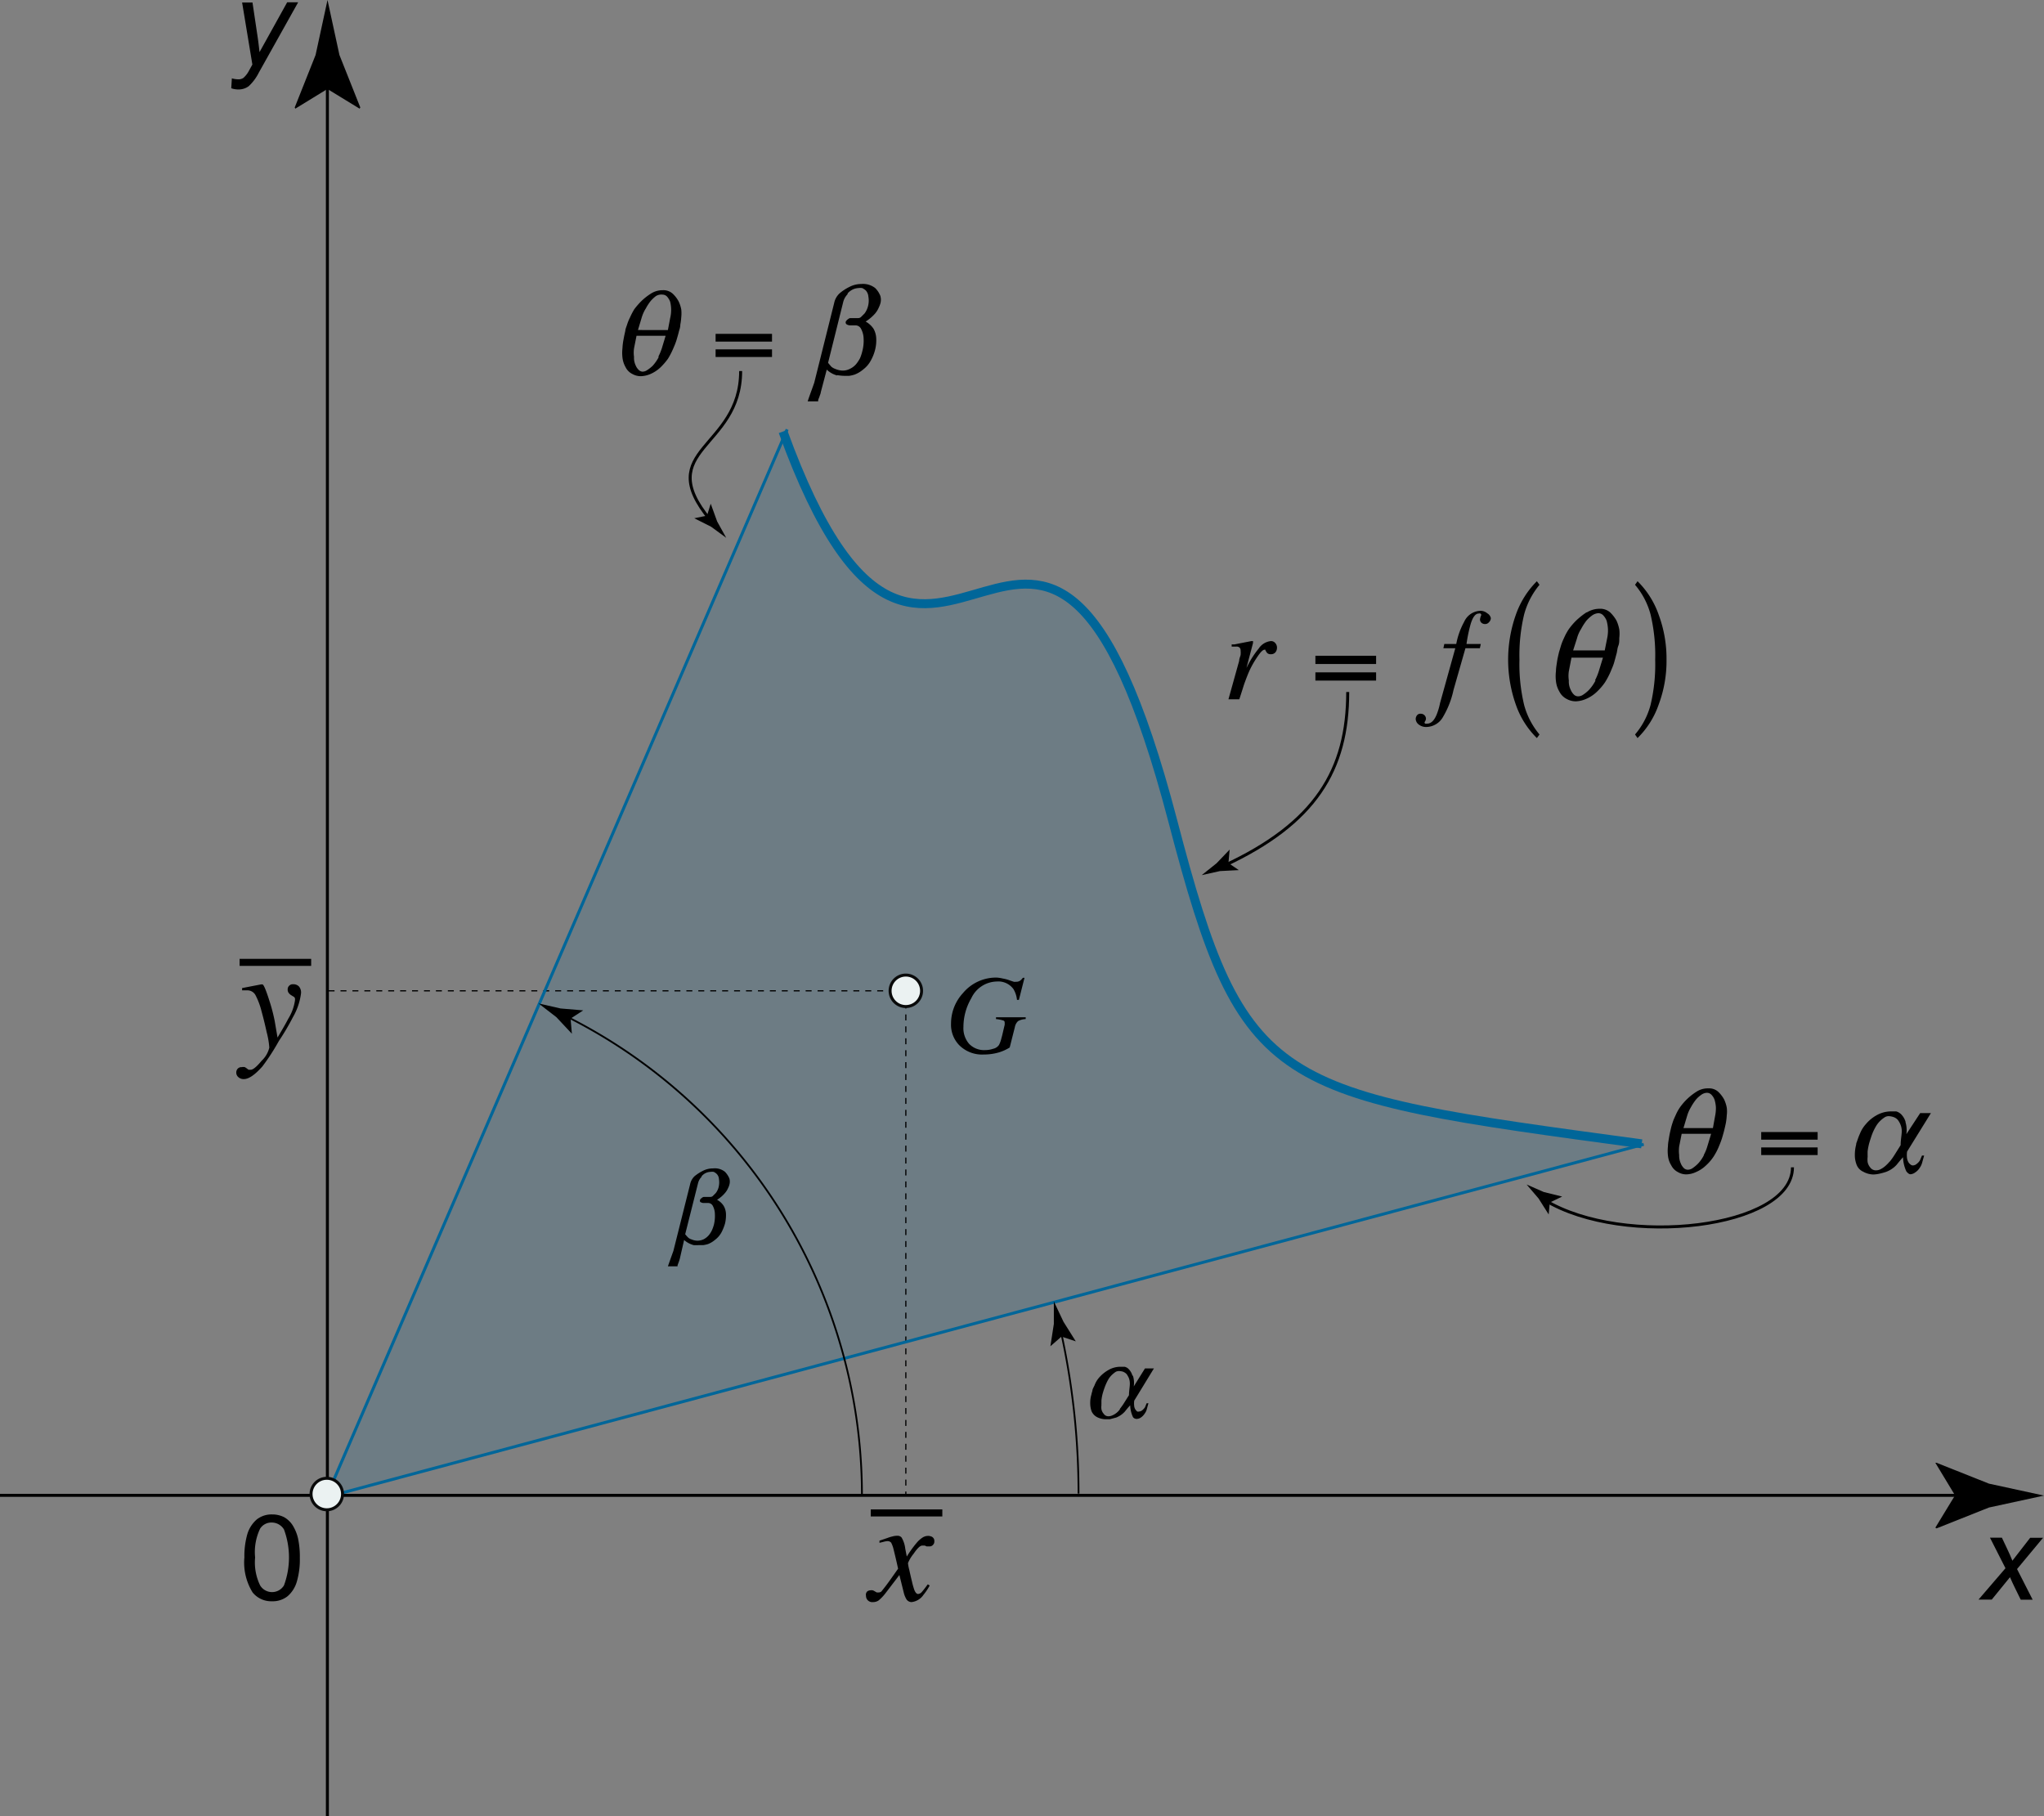 <svg id="_Layer_" data-name="&lt;Layer&gt;" xmlns="http://www.w3.org/2000/svg" viewBox="0 0 171.38 152.27"><rect x="0" y="0" width="171.38" height="152.27" fill="#808080" stroke="none"/><defs><style>.cls-1{fill:#069;opacity:0.15;}.cls-2,.cls-3,.cls-4,.cls-5,.cls-7,.cls-8{fill:none;}.cls-2,.cls-3,.cls-7,.cls-8{stroke:#000;}.cls-2,.cls-5,.cls-6{stroke-width:0.25px;}.cls-3{stroke-width:0.1px;stroke-dasharray:0.5 0.5;}.cls-4,.cls-5{stroke:#069;}.cls-4{stroke-width:0.75px;}.cls-6{fill:#ebf2f2;stroke:#090a0a;}.cls-7,.cls-8{stroke-miterlimit:10;}.cls-7{stroke-width:0.15px;}.cls-8{stroke-width:0.15px;}</style></defs><path class="cls-1" d="M27.43,128.58,66.05,39.1l-.35.18C78.28,73.88,87.27,29.5,98.38,72c5.94,22.72,8.33,22.89,39.32,27.09h.17L27.54,128.58Z" transform="translate(0 -3.18)"/><path d="M20.49,133.76a6.73,6.73,0,0,1,.26-2,2.64,2.64,0,0,1,.78-1.19,2,2,0,0,1,1.29-.42,2.19,2.19,0,0,1,1,.23,2.06,2.06,0,0,1,.71.67,3.63,3.63,0,0,1,.45,1.07,7.42,7.42,0,0,1,.16,1.69,6.59,6.59,0,0,1-.26,2,2.53,2.53,0,0,1-.77,1.2,2,2,0,0,1-1.31.42,2,2,0,0,1-1.62-.74A4.75,4.75,0,0,1,20.49,133.76Zm.9,0a4.41,4.41,0,0,0,.42,2.34,1.17,1.17,0,0,0,2,0,6.76,6.76,0,0,0,0-4.69,1.2,1.2,0,0,0-1-.58,1.12,1.12,0,0,0-1,.51A4.57,4.57,0,0,0,21.39,133.76Z" transform="translate(0 -3.18)"/><path d="M19.39,10.58l.05-.83a2.08,2.08,0,0,0,.54.08.71.71,0,0,0,.43-.12,2.1,2.1,0,0,0,.47-.61l.28-.51-.86-5.2h.87L21.56,6c.08.51.14,1,.2,1.55l2.32-4.18H25L21.7,9.27a4,4,0,0,1-.85,1.14,1.44,1.44,0,0,1-.86.27A1.8,1.8,0,0,1,19.39,10.58Z" transform="translate(0 -3.18)"/><line class="cls-2" x1="27.45" y1="6.11" x2="27.45" y2="152.27"/><path d="M27.45,10.64l2.7,1.65.06-.1-1.75-4.4c-.34-1.54-.67-3.07-1-4.61l-1,4.61-1.75,4.4.05.1Z" transform="translate(0 -3.18)"/><path d="M165.89,137.29l2.26-2.63-1.3-2.56h1l.44.93c.16.34.31.67.44,1l1.49-1.92h1.08l-2.18,2.62,1.31,2.57h-1l-.52-1.06c-.11-.22-.24-.5-.38-.83L167,137.29Z" transform="translate(0 -3.18)"/><line class="cls-2" x1="165.26" y1="125.37" y2="125.37"/><path d="M163.92,128.55l-1.65,2.71.1.06,4.4-1.75,4.61-1-4.61-1-4.4-1.75-.1,0Z" transform="translate(0 -3.18)"/><line class="cls-3" x1="76.05" y1="83.07" x2="27.47" y2="83.07"/><line class="cls-3" x1="75.95" y1="83.05" x2="75.95" y2="125.3"/><rect x="73.01" y="126.55" width="6" height="0.59"/><path d="M72.72,136.6a.52.52,0,0,1,.29-.09.34.34,0,0,1,.14,0,.47.47,0,0,1,.15.06l.21.12.08,0h.08a.34.34,0,0,0,.23-.08s.18-.22.4-.51.48-.66,1-1.4c0,0-.05-.24-.14-.63s-.17-.72-.24-1a2.34,2.34,0,0,0-.2-.55.39.39,0,0,0-.33-.13,1.6,1.6,0,0,0-.32.06l-.33.08,0-.18.65-.22a3.37,3.37,0,0,1,.46-.14,1.4,1.4,0,0,1,.37-.05.45.45,0,0,1,.37.14,2.33,2.33,0,0,1,.31.93l.13.67a9.76,9.76,0,0,1,.82-1.14,2.23,2.23,0,0,1,.5-.45.87.87,0,0,1,.44-.14.73.73,0,0,1,.32.06.39.39,0,0,1,.23.39.39.39,0,0,1-.12.31.36.36,0,0,1-.28.12l-.13,0-.12,0-.15-.07-.12,0-.09,0c-.18,0-.42.23-.73.69a3,3,0,0,0-.47.78,3.37,3.37,0,0,0,.11.57c.07.33.15.67.23,1a5.84,5.84,0,0,0,.2.7c.09.21.19.32.31.32a.46.46,0,0,0,.32-.18c.11-.12.27-.33.49-.63l.16.1a4.8,4.8,0,0,1-.52.78,1.39,1.39,0,0,1-1,.61.52.52,0,0,1-.46-.29,2,2,0,0,1-.2-.53l-.36-1.45-1.2,1.57a3.68,3.68,0,0,1-.54.56.82.82,0,0,1-.47.14.53.53,0,0,1-.51-.24.55.55,0,0,1-.08-.29A.39.39,0,0,1,72.72,136.6Z" transform="translate(0 -3.18)"/><rect x="20.09" y="80.39" width="6" height="0.59"/><path d="M19.93,92.78a.42.42,0,0,1,.34-.13.53.53,0,0,1,.26,0,1.38,1.38,0,0,1,.23.16l.09.06.07,0,.1,0c.19,0,.5-.25.92-.76a2.18,2.18,0,0,0,.64-1.1,6.94,6.94,0,0,0-.22-1.29q-.22-1-.42-1.71a6.12,6.12,0,0,0-.53-1.42.78.78,0,0,0-.7-.38h-.12l-.29,0v-.19l1.6-.31H22q.15,0,.57,1.32a14.58,14.58,0,0,1,.46,1.74l.24,1.4c.41-.69.71-1.21.9-1.58a4,4,0,0,0,.56-1.52.69.69,0,0,0,0-.2.3.3,0,0,0-.17-.16l-.09-.06a.77.77,0,0,1-.22-.17.46.46,0,0,1-.13-.35.41.41,0,0,1,.12-.3.42.42,0,0,1,.35-.13.64.64,0,0,1,.47.18.77.77,0,0,1,.18.58,5.33,5.33,0,0,1-.68,2,19.8,19.8,0,0,1-1.18,2A18.06,18.06,0,0,1,22,92.59c-.62.7-1.14,1.06-1.55,1.06A.64.64,0,0,1,20,93.5a.5.5,0,0,1-.19-.4A.47.47,0,0,1,19.93,92.78Z" transform="translate(0 -3.18)"/><path d="M84.08,85.22a3.08,3.08,0,0,1,.59.16l.33.11a.58.58,0,0,0,.19,0,.55.55,0,0,0,.34-.09,1.06,1.06,0,0,0,.23-.24l.14,0-.47,1.85-.16,0a2.22,2.22,0,0,0-.3-.91,1.57,1.57,0,0,0-1.39-.63,2.41,2.41,0,0,0-2.14,1.4,4.77,4.77,0,0,0-.66,2.4,2,2,0,0,0,.47,1.42,1.74,1.74,0,0,0,1.35.53,2.08,2.08,0,0,0,.67-.11.8.8,0,0,0,.49-.32,2.34,2.34,0,0,0,.2-.55c.05-.17.11-.42.18-.73l.1-.42s0-.05,0-.08V89c0-.14,0-.22-.12-.26a2.7,2.7,0,0,0-.61-.12v-.15H86v.15a1.43,1.43,0,0,0-.64.17.92.92,0,0,0-.27.51L84.66,91a3.68,3.68,0,0,1-.93.42,4.48,4.48,0,0,1-1.24.17,2.7,2.7,0,0,1-2.09-.81A2.46,2.46,0,0,1,79.74,89a3.77,3.77,0,0,1,1-2.56,3.62,3.62,0,0,1,2.82-1.3A2.9,2.9,0,0,1,84.08,85.22Z" transform="translate(0 -3.18)"/><path class="cls-2" d="M113,61.2c0,6.55-2.71,11-10.37,14.56" transform="translate(0 -3.18)"/><path d="M103,75.54l.87.59,0,0-1.58.08-1.53.34,1.25-1,1.09-1.14h0Z" transform="translate(0 -3.18)"/><path class="cls-4" d="M65.65,39.36C78.23,74,87.23,29.58,98.33,72c5.94,22.71,8.33,22.89,39.32,27.08" transform="translate(0 -3.18)"/><line class="cls-5" x1="27.5" y1="125.48" x2="137.82" y2="95.94"/><line class="cls-5" x1="27.38" y1="125.48" x2="66" y2="36"/><circle class="cls-6" cx="27.4" cy="125.26" r="1.32"/><path d="M142.24,94.71a1.74,1.74,0,0,1,1-.28,1.13,1.13,0,0,1,.82.28,2.62,2.62,0,0,1,.5.65,2.82,2.82,0,0,1,.22.68,2.44,2.44,0,0,1,0,.65,4.86,4.86,0,0,1-.07.62c-.05.26-.1.45-.13.58s-.12.46-.2.72-.18.5-.28.74a5.25,5.25,0,0,1-.43.81,3.86,3.86,0,0,1-.63.73,2.79,2.79,0,0,1-.85.56,2,2,0,0,1-.8.19,1.37,1.37,0,0,1-.7-.19,1.28,1.28,0,0,1-.57-.58,1.85,1.85,0,0,1-.27-.81,3.3,3.3,0,0,1,0-.77c0-.23.05-.48.09-.73s.09-.48.15-.73.08-.31.15-.53.14-.37.25-.61a3.91,3.91,0,0,1,.36-.66,4.94,4.94,0,0,1,1.39-1.32Zm.61,5.31a3.47,3.47,0,0,0,.3-.72l.32-1.06H141l-.21,1.06a3,3,0,0,0,0,.72,1.58,1.58,0,0,0,.14.71,1.14,1.14,0,0,0,.27.4.49.49,0,0,0,.32.12.73.73,0,0,0,.38-.12,3.12,3.12,0,0,0,.46-.38,3,3,0,0,0,.51-.73Zm-1.08-4a3.07,3.07,0,0,0-.32.74l-.3,1h2.47l.18-1a3.26,3.26,0,0,0,.07-.74,2.8,2.8,0,0,0-.11-.63,1.15,1.15,0,0,0-.24-.4.53.53,0,0,0-.4-.19.85.85,0,0,0-.49.18,2.19,2.19,0,0,0-.44.4,4.74,4.74,0,0,0-.42.64Z" transform="translate(0 -3.18)"/><path d="M152.4,98.73h-4.73v-.64h4.73Zm0,1.29h-4.73v-.64h4.73Z" transform="translate(0 -3.18)"/><path d="M159.77,97.27a2.35,2.35,0,0,1,.07,1L161,96.5h.9l-2,3.23a2.13,2.13,0,0,0,0,.58,1,1,0,0,0,.13.34.65.65,0,0,0,.17.17.28.28,0,0,0,.19.07.52.52,0,0,0,.33-.14,1,1,0,0,0,.26-.29l.17-.4h.18l-.17.61a1.32,1.32,0,0,1-.2.42,1.22,1.22,0,0,1-.37.38.74.74,0,0,1-.4.16c-.11,0-.22-.08-.35-.24a3,3,0,0,1-.28-1.19c-.17.19-.35.4-.54.64a2.26,2.26,0,0,1-.88.59,5.53,5.53,0,0,1-.64.17,2.83,2.83,0,0,1-.43.05,1.84,1.84,0,0,1-.84-.23,1.06,1.06,0,0,1-.57-.61,2.22,2.22,0,0,1-.14-.79,3.32,3.32,0,0,1,.11-.87c0-.15.08-.27.1-.36a6,6,0,0,1,.22-.57,2.67,2.67,0,0,1,.5-.8,3.19,3.19,0,0,1,.9-.74,2.45,2.45,0,0,1,1.23-.32h.13l.09,0,.19,0a1,1,0,0,1,.41.24,1.53,1.53,0,0,1,.37.62Zm-1.34,3.32a5.2,5.2,0,0,0,.41-.57l.52-.83c0-.39.07-.74.09-1.06a1.47,1.47,0,0,0-.09-.63,1.64,1.64,0,0,0-.24-.43.85.85,0,0,0-.37-.24,1.34,1.34,0,0,0-.39-.07.63.63,0,0,0-.33.09,2.61,2.61,0,0,0-.38.3,2.25,2.25,0,0,0-.39.51,4.44,4.44,0,0,0-.32.69c-.1.29-.17.52-.22.69a5,5,0,0,0-.13.68v.11l0,.13v.12a.43.43,0,0,1,0,.11,2,2,0,0,0,0,.41,1,1,0,0,0,.22.46.57.57,0,0,0,.5.24.77.77,0,0,0,.32-.07A1.86,1.86,0,0,0,158,101a3.12,3.12,0,0,0,.45-.45Z" transform="translate(0 -3.18)"/><path d="M54.57,27.8a1.8,1.8,0,0,1,1-.29,1.16,1.16,0,0,1,.83.29,2.45,2.45,0,0,1,.5.65,2.76,2.76,0,0,1,.22.67,3.07,3.07,0,0,1,0,.66,5,5,0,0,1-.08.62c0,.26-.09.45-.12.58s-.12.46-.2.72-.18.49-.29.74a6.26,6.26,0,0,1-.42.81,5.29,5.29,0,0,1-.63.73,2.92,2.92,0,0,1-.85.56,2.21,2.21,0,0,1-.8.18,1.43,1.43,0,0,1-.7-.18,1.25,1.25,0,0,1-.58-.58,2.07,2.07,0,0,1-.26-.81,3.31,3.31,0,0,1,0-.77,5.13,5.13,0,0,1,.09-.74q.06-.34.15-.72c0-.14.08-.31.15-.53a4,4,0,0,1,.25-.61,5.77,5.77,0,0,1,.35-.67,6,6,0,0,1,.56-.65,4.82,4.82,0,0,1,.83-.66Zm.62,5.3a4.66,4.66,0,0,0,.3-.71l.32-1.06H53.37l-.21,1.06a2.48,2.48,0,0,0,0,.71,1.47,1.47,0,0,0,.14.72,1.08,1.08,0,0,0,.27.39.48.48,0,0,0,.32.13.69.69,0,0,0,.37-.13,2.85,2.85,0,0,0,.47-.37,3.53,3.53,0,0,0,.51-.74Zm-1.08-4a3.3,3.3,0,0,0-.32.75l-.3,1H56l.19-1a2.89,2.89,0,0,0,0-1.37,1.38,1.38,0,0,0-.24-.41.53.53,0,0,0-.4-.19A.88.88,0,0,0,55,28a3,3,0,0,0-.44.41,4.06,4.06,0,0,0-.41.63Z" transform="translate(0 -3.18)"/><path d="M64.73,31.82H60v-.65h4.73Zm0,1.29H60v-.64h4.73Z" transform="translate(0 -3.18)"/><path d="M70.19,34.66a2,2,0,0,1-.87-.49l-.5,1.89c0,.09-.07.23-.13.43a1.78,1.78,0,0,0-.09.23c0,.06,0,.1,0,.11h-.88c.09-.28.19-.56.3-.86s.19-.53.25-.7l1.67-6.68a1.53,1.53,0,0,1,.46-.82,3.92,3.92,0,0,1,.81-.53,2.15,2.15,0,0,1,1-.25,1.65,1.65,0,0,1,1.17.34,1.9,1.9,0,0,1,.43.65,1.13,1.13,0,0,1,0,.66,2,2,0,0,1-.12.31,2,2,0,0,1-.32.52,3.67,3.67,0,0,1-.79.67,1.9,1.9,0,0,1,.66.6,1.82,1.82,0,0,1,.23.85,3.28,3.28,0,0,1-.1.93,3.67,3.67,0,0,1-.32.82,2.32,2.32,0,0,1-.68.82,2.47,2.47,0,0,1-.7.42,2.7,2.7,0,0,1-.47.11l-.43,0a3.9,3.9,0,0,1-.58-.06Zm.9-6.84a1.49,1.49,0,0,0-.38.64L69.43,33.6l.27.32a1.11,1.11,0,0,0,.36.2,1.64,1.64,0,0,0,.62.13,1.36,1.36,0,0,0,.59-.15,1.58,1.58,0,0,0,.51-.39,3.08,3.08,0,0,0,.33-.5,3.56,3.56,0,0,0,.19-.58,3.39,3.39,0,0,0,.11-1.07,1.83,1.83,0,0,0-.22-.82.52.52,0,0,0-.43-.28h-.12l-.19,0h-.17a.57.57,0,0,1-.28-.08.18.18,0,0,1-.09-.2.2.2,0,0,1,.08-.14.47.47,0,0,1,.13-.11.3.3,0,0,1,.17-.08l.18,0,.28,0,.11,0,.09,0a.38.38,0,0,0,.23-.08l.31-.31a1.78,1.78,0,0,0,.32-.75,1.84,1.84,0,0,0,0-.66.87.87,0,0,0-.2-.5,1.22,1.22,0,0,0-.32-.22,1.39,1.39,0,0,0-.32,0,1.43,1.43,0,0,0-.38.08,1.38,1.38,0,0,0-.54.39Z" transform="translate(0 -3.18)"/><path d="M105.06,56.94a.14.14,0,0,1,0,.07s0,.06,0,.08l-.55,2.09.13-.25a7.62,7.62,0,0,1,.9-1.38,1.39,1.39,0,0,1,1-.62.45.45,0,0,1,.39.17.57.57,0,0,1,.14.38.61.61,0,0,1-.14.4.48.48,0,0,1-.38.15.44.44,0,0,1-.25-.06.47.47,0,0,1-.13-.15l-.07-.12,0-.05-.07,0c-.14,0-.34.2-.6.59a8.06,8.06,0,0,0-.71,1.26c-.12.28-.26.64-.42,1.09-.09.29-.22.7-.39,1.22H103l.9-3.23c0-.18.09-.35.12-.49a1.86,1.86,0,0,0,0-.36.37.37,0,0,0-.08-.25.36.36,0,0,0-.28-.09h-.16l-.23,0v-.18l.22,0,.91-.18.52-.1S105.05,56.92,105.06,56.94Z" transform="translate(0 -3.18)"/><path d="M115.38,58.85h-5.09v-.69h5.09Zm0,1.39h-5.09v-.69h5.09Z" transform="translate(0 -3.18)"/><path d="M124.84,55.35a.4.4,0,0,1-.33.15.44.44,0,0,1-.3-.11.38.38,0,0,1-.12-.28,1.31,1.31,0,0,1,.11-.37.17.17,0,0,0-.07-.12.27.27,0,0,0-.15,0c-.27,0-.49.29-.67.87a12.72,12.72,0,0,0-.35,1.68h1.2l-.08.36h-1.21l-1,3.5a7.48,7.48,0,0,1-.87,2.24,1.64,1.64,0,0,1-1.4.86,1,1,0,0,1-.65-.21.62.62,0,0,1-.25-.46.53.53,0,0,1,.11-.31.36.36,0,0,1,.31-.13.43.43,0,0,1,.31.12.41.41,0,0,1,.13.29.39.39,0,0,1-.06.2.35.35,0,0,0-.06.14s0,.05.07.08a.33.33,0,0,0,.15,0q.47,0,.78-.72a5.24,5.24,0,0,0,.3-1l1.28-4.6h-1l.08-.36h1a6.19,6.19,0,0,1,.66-1.85,1.55,1.55,0,0,1,1.34-.93.88.88,0,0,1,.6.21A.61.61,0,0,1,125,55,.49.49,0,0,1,124.84,55.35Z" transform="translate(0 -3.18)"/><path d="M133.06,54.52a2,2,0,0,1,1.05-.3,1.26,1.26,0,0,1,.89.3,3,3,0,0,1,.54.7,3.22,3.22,0,0,1,.23.73,2.93,2.93,0,0,1,0,.71c0,.25,0,.47-.08.66s-.1.49-.14.63-.13.49-.21.77-.2.53-.31.8a6.61,6.61,0,0,1-.46.87,4.9,4.9,0,0,1-.68.79,3,3,0,0,1-.91.6,2.35,2.35,0,0,1-.86.2,1.57,1.57,0,0,1-.76-.2,1.4,1.4,0,0,1-.62-.63,2.12,2.12,0,0,1-.28-.86,3.37,3.37,0,0,1,0-.84c0-.25.05-.51.09-.79s.1-.51.16-.78l.17-.57a4.86,4.86,0,0,1,.26-.65,4.67,4.67,0,0,1,.39-.72,5.67,5.67,0,0,1,.6-.71,6.16,6.16,0,0,1,.89-.71Zm.67,5.71a4.74,4.74,0,0,0,.32-.77l.35-1.14h-2.64l-.22,1.14a2.59,2.59,0,0,0,0,.77,1.54,1.54,0,0,0,.15.77,1.22,1.22,0,0,0,.29.43.5.5,0,0,0,.34.13.73.73,0,0,0,.41-.13,2.84,2.84,0,0,0,.49-.4,3.48,3.48,0,0,0,.56-.8Zm-1.16-4.32a2.87,2.87,0,0,0-.35.8l-.32,1h2.65l.2-1a3.22,3.22,0,0,0,.07-.8,3.33,3.33,0,0,0-.11-.68,1.34,1.34,0,0,0-.26-.43.57.57,0,0,0-.43-.21,1,1,0,0,0-.53.19,3,3,0,0,0-.48.44,4.9,4.9,0,0,0-.44.69Z" transform="translate(0 -3.18)"/><path d="M129.08,52.21a6.58,6.58,0,0,0-1.29,2.49,14.77,14.77,0,0,0-.39,3.79,14.67,14.67,0,0,0,.39,3.79,6.46,6.46,0,0,0,1.29,2.48l-.22.3a7.28,7.28,0,0,1-1.77-2.82,11.31,11.31,0,0,1,0-7.5,7.44,7.44,0,0,1,1.77-2.83Z" transform="translate(0 -3.18)"/><path d="M137.09,52.21l.21-.3a7.34,7.34,0,0,1,1.78,2.83,10.56,10.56,0,0,1,.65,3.75,10.43,10.43,0,0,1-.65,3.74,7.26,7.26,0,0,1-1.78,2.83l-.21-.3a6.31,6.31,0,0,0,1.3-2.47,14.7,14.7,0,0,0,.39-3.8,14.75,14.75,0,0,0-.39-3.8A6.35,6.35,0,0,0,137.09,52.21Z" transform="translate(0 -3.18)"/><path class="cls-2" d="M62.1,34.29c0,6.54-7.48,6.51-2.55,12.48" transform="translate(0 -3.18)"/><path d="M59.28,46.41l.31-1h0l.54,1.49.76,1.37-1.27-.93-1.41-.71v0Z" transform="translate(0 -3.18)"/><path class="cls-2" d="M150.29,101.05c0,5.12-14.13,6.77-20.75,2.76" transform="translate(0 -3.18)"/><path d="M129.94,104l-.09,1h0l-.85-1.34-1-1.17,1.44.63,1.54.38v0Z" transform="translate(0 -3.18)"/><circle class="cls-6" cx="75.95" cy="83.07" r="1.32"/><path class="cls-7" d="M88.93,114.71a63,63,0,0,1,1.5,13.69" transform="translate(0 -3.18)"/><path d="M89,115.24l1.2.4v0L89.17,114l-.81-1.71c0,.63,0,1.26,0,1.89l-.29,1.87,0,0Z" transform="translate(0 -3.18)"/><path class="cls-8" d="M47.36,88.33a44.86,44.86,0,0,1,24.91,40.19" transform="translate(0 -3.18)"/><path d="M47.84,88.58l1.06-.69,0,0L47,87.73l-1.84-.42,1.49,1.15,1.3,1.39h0Z" transform="translate(0 -3.18)"/><path d="M58.09,107.55a1.9,1.9,0,0,1-.73-.41L57,108.71a3.68,3.68,0,0,1-.12.36l-.07.19c0,.06,0,.09,0,.09H56l.25-.71.21-.58,1.4-5.58a1.29,1.29,0,0,1,.38-.69,3.63,3.63,0,0,1,.68-.44,1.82,1.82,0,0,1,.86-.21,1.36,1.36,0,0,1,1,.28,1.82,1.82,0,0,1,.37.55.93.93,0,0,1,0,.55,1.15,1.15,0,0,1-.1.26,1.54,1.54,0,0,1-.27.43,2.68,2.68,0,0,1-.66.56,1.47,1.47,0,0,1,.55.5,1.43,1.43,0,0,1,.2.71,3,3,0,0,1-.08.78,4,4,0,0,1-.27.69,1.94,1.94,0,0,1-.57.68,2.07,2.07,0,0,1-.58.35,2.55,2.55,0,0,1-.4.09l-.36,0a3.89,3.89,0,0,1-.48,0Zm.75-5.72a1.15,1.15,0,0,0-.31.54l-1.08,4.29c.06.07.13.16.23.26a.67.67,0,0,0,.3.17,1.27,1.27,0,0,0,.52.11,1.25,1.25,0,0,0,.5-.12,1.42,1.42,0,0,0,.42-.33,1.88,1.88,0,0,0,.27-.42,3.06,3.06,0,0,0,.17-.48,3.13,3.13,0,0,0,.08-.89,1.5,1.5,0,0,0-.18-.69.44.44,0,0,0-.36-.23H59a.46.46,0,0,1-.23-.06c-.07,0-.1-.11-.08-.17a.2.2,0,0,1,.06-.12l.11-.09a.34.34,0,0,1,.15-.07l.15,0,.23,0,.1,0h.07a.33.33,0,0,0,.19-.06l.26-.26a1.34,1.34,0,0,0,.27-.63,1.7,1.7,0,0,0,0-.55.67.67,0,0,0-.17-.41.89.89,0,0,0-.27-.19.82.82,0,0,0-.26,0,1,1,0,0,0-.77.39Z" transform="translate(0 -3.18)"/><path d="M95,118.55a2,2,0,0,1,.06.87l.94-1.51h.75l-1.65,2.7a1.82,1.82,0,0,0,0,.48.69.69,0,0,0,.11.28,1.1,1.1,0,0,0,.14.15.24.24,0,0,0,.16,0,.43.43,0,0,0,.27-.11,1.17,1.17,0,0,0,.22-.24l.14-.34h.15l-.14.51a1,1,0,0,1-.17.35,1.15,1.15,0,0,1-.3.32.66.66,0,0,1-.34.13A.39.39,0,0,1,95,122a2.53,2.53,0,0,1-.24-1c-.14.15-.29.33-.45.53a1.91,1.91,0,0,1-.73.5l-.53.14-.36,0A1.61,1.61,0,0,1,92,122a1,1,0,0,1-.48-.51,2,2,0,0,1-.11-.66,2.31,2.31,0,0,1,.1-.73,2,2,0,0,1,.08-.3c0-.15.11-.31.18-.47a2.09,2.09,0,0,1,.41-.68,3,3,0,0,1,.76-.61,2,2,0,0,1,1-.27h.19l.16,0a.66.66,0,0,1,.34.19,1.29,1.29,0,0,1,.31.52Zm-1.12,2.77a5.42,5.42,0,0,0,.34-.47l.44-.7c0-.32.06-.62.07-.88a1.39,1.39,0,0,0-.07-.53,1.85,1.85,0,0,0-.2-.36.92.92,0,0,0-.31-.2,1.26,1.26,0,0,0-.33-.05.55.55,0,0,0-.28.07,2.78,2.78,0,0,0-.31.25,1.78,1.78,0,0,0-.33.43,4.38,4.38,0,0,0-.26.57c-.09.24-.15.44-.19.58a3.82,3.82,0,0,0-.1.57s0,.05,0,.09v.21a.28.28,0,0,0,0,.09,1.3,1.3,0,0,0,0,.34.8.8,0,0,0,.19.38.46.46,0,0,0,.42.21.74.74,0,0,0,.27-.06,1.49,1.49,0,0,0,.68-.54Z" transform="translate(0 -3.18)"/></svg>